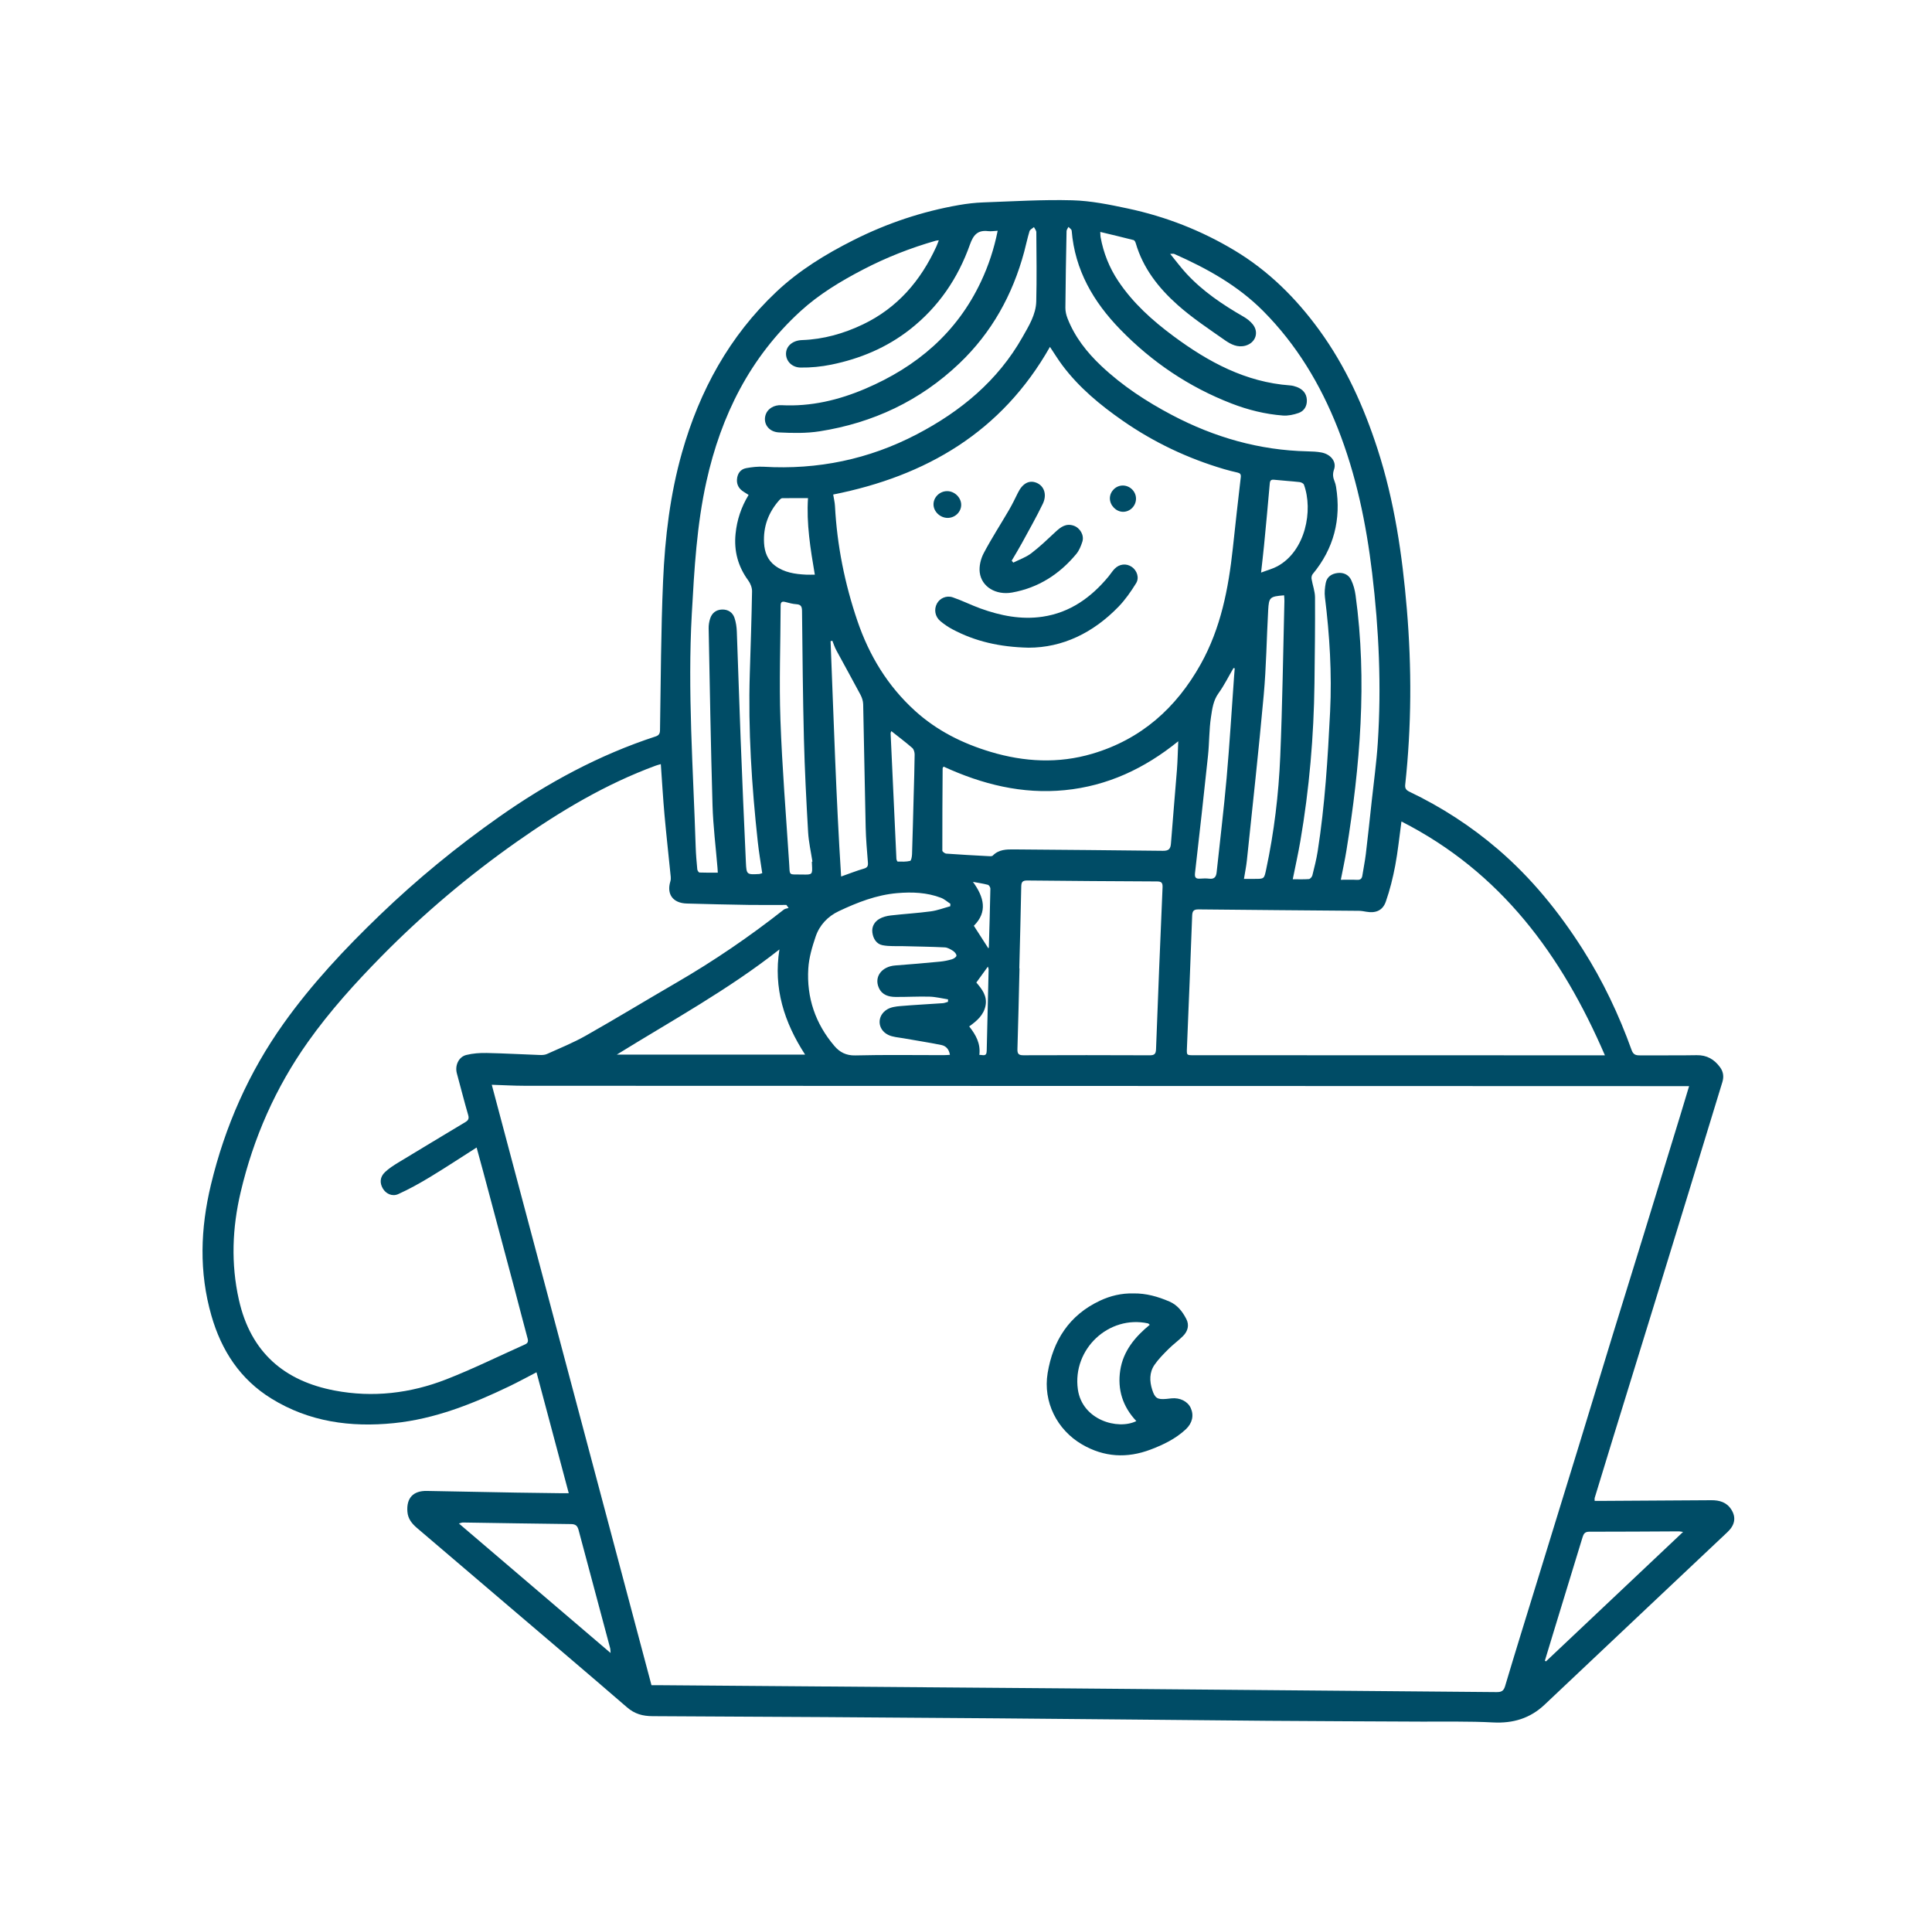 <svg width="201" height="200" viewBox="0 0 201 200" fill="none" xmlns="http://www.w3.org/2000/svg">
<path d="M165.905 156.127C166.16 156.127 166.373 156.128 166.587 156.127C170.405 156.104 174.222 156.08 178.04 156.056C178.881 156.051 179.628 156.26 180.113 157.013C180.644 157.836 180.498 158.642 179.723 159.371C176.943 161.988 174.167 164.609 171.39 167.229C167.828 170.59 164.264 173.947 160.708 177.314C159.188 178.753 157.413 179.284 155.322 179.172C152.83 179.039 150.327 179.1 147.828 179.086C142.511 179.056 137.195 179.046 131.878 179.002C122.506 178.925 113.134 178.818 103.761 178.746C91.809 178.653 79.857 178.57 67.905 178.52C66.865 178.516 66.034 178.293 65.234 177.601C61.168 174.085 57.064 170.611 52.974 167.122C49.781 164.398 46.591 161.671 43.393 158.953C42.858 158.498 42.446 158.002 42.386 157.257C42.271 155.836 42.982 155.062 44.409 155.09C47.506 155.151 50.604 155.211 53.701 155.265C55.28 155.293 56.859 155.309 58.438 155.329C58.648 155.332 58.857 155.329 59.172 155.329C58.04 151.084 56.937 146.949 55.816 142.748C54.826 143.26 53.907 143.764 52.963 144.217C49.149 146.047 45.239 147.606 40.988 148.037C36.489 148.493 32.172 147.912 28.243 145.488C24.981 143.476 23.043 140.497 21.997 136.864C20.691 132.323 20.85 127.791 21.945 123.237C23.406 117.164 25.883 111.551 29.506 106.466C32.439 102.349 35.887 98.677 39.524 95.179C43.392 91.459 47.531 88.068 51.919 84.98C56.96 81.433 62.328 78.529 68.202 76.609C68.537 76.5 68.659 76.326 68.665 75.959C68.752 70.782 68.76 65.6 68.985 60.428C69.182 55.912 69.717 51.417 70.96 47.048C72.783 40.642 75.882 34.964 80.765 30.36C83.139 28.122 85.9 26.435 88.805 24.973C92.288 23.22 95.945 21.995 99.784 21.327C100.609 21.184 101.448 21.085 102.284 21.055C105.376 20.946 108.473 20.75 111.561 20.834C113.499 20.886 115.445 21.285 117.353 21.692C121.282 22.53 124.988 23.978 128.443 26.053C131.979 28.177 134.835 31.013 137.25 34.331C139.996 38.103 141.885 42.294 143.315 46.707C145.07 52.12 145.889 57.706 146.364 63.357C146.877 69.453 146.854 75.542 146.194 81.625C146.151 82.025 146.309 82.2 146.634 82.356C149.968 83.949 153.041 85.939 155.849 88.349C159.339 91.345 162.194 94.867 164.658 98.736C166.76 102.037 168.423 105.545 169.745 109.22C169.908 109.675 170.144 109.785 170.579 109.781C172.558 109.766 174.537 109.802 176.515 109.763C177.586 109.742 178.357 110.205 178.955 111.025C179.29 111.484 179.363 111.998 179.19 112.562C178.022 116.357 176.869 120.157 175.706 123.953C174.496 127.902 173.283 131.85 172.067 135.797C170.645 140.412 169.218 145.025 167.796 149.639C167.161 151.699 166.533 153.76 165.905 155.822C165.889 155.875 165.903 155.938 165.903 156.123L165.905 156.127ZM67.778 175.297C67.938 175.297 68.194 175.295 68.45 175.297C82.419 175.406 96.389 175.511 110.358 175.625C125.467 175.749 140.575 175.879 155.683 176.016C156.16 176.02 156.425 175.935 156.584 175.403C157.62 171.923 158.7 168.456 159.768 164.986C161.241 160.2 162.719 155.416 164.187 150.629C165.392 146.7 166.582 142.767 167.788 138.838C168.854 135.367 169.937 131.901 171.005 128.431C172.291 124.255 173.57 120.078 174.85 115.901C175.139 114.959 175.419 114.015 175.73 112.982C175.408 112.982 175.193 112.982 174.977 112.982C134.846 112.971 94.715 112.961 54.584 112.945C53.461 112.945 52.338 112.877 51.163 112.84C56.671 133.546 62.207 154.355 67.778 175.297ZM68.75 79.486C68.51 79.557 68.361 79.592 68.219 79.644C63.027 81.556 58.322 84.36 53.816 87.527C48.767 91.075 44.068 95.037 39.735 99.433C36.968 102.241 34.327 105.159 32.042 108.379C28.674 113.127 26.367 118.36 25.035 124.022C24.163 127.729 24.014 131.451 24.851 135.196C26.088 140.731 29.632 143.663 34.825 144.649C38.791 145.402 42.691 144.941 46.424 143.485C49.206 142.4 51.892 141.069 54.622 139.85C54.903 139.724 54.979 139.556 54.892 139.236C54.43 137.542 54.001 135.84 53.549 134.143C52.466 130.075 51.377 126.008 50.288 121.942C50.064 121.106 49.833 120.272 49.586 119.366C47.912 120.432 46.348 121.466 44.745 122.435C43.674 123.083 42.574 123.697 41.435 124.212C40.797 124.501 40.145 124.171 39.83 123.634C39.489 123.054 39.521 122.44 40.046 121.934C40.456 121.539 40.955 121.224 41.446 120.925C43.765 119.514 46.094 118.12 48.421 116.721C48.709 116.548 48.819 116.367 48.709 115.99C48.29 114.554 47.928 113.102 47.532 111.659C47.31 110.852 47.702 109.944 48.511 109.741C49.195 109.57 49.928 109.52 50.637 109.534C52.469 109.571 54.299 109.677 56.131 109.742C56.385 109.751 56.67 109.745 56.894 109.644C58.255 109.029 59.65 108.467 60.946 107.733C64.108 105.942 67.213 104.052 70.357 102.228C74.27 99.959 77.995 97.417 81.547 94.619C81.677 94.517 81.877 94.505 82.045 94.451C81.967 94.345 81.889 94.239 81.811 94.134C80.495 94.134 79.18 94.151 77.864 94.13C75.726 94.097 73.588 94.049 71.451 93.987C70.004 93.945 69.334 93.017 69.744 91.679C69.788 91.535 69.798 91.37 69.783 91.219C69.569 89.076 69.328 86.936 69.135 84.792C68.98 83.064 68.882 81.332 68.75 79.486ZM109.234 36.083C104.22 44.936 96.351 49.522 86.683 51.442C86.751 51.87 86.849 52.256 86.869 52.647C87.086 56.743 87.887 60.727 89.207 64.601C90.432 68.195 92.352 71.36 95.188 73.935C97.467 76.005 100.14 77.337 103.063 78.212C106.569 79.262 110.104 79.449 113.636 78.407C118.713 76.909 122.369 73.656 124.923 69.08C127.012 65.337 127.804 61.237 128.259 57.041C128.526 54.578 128.794 52.115 129.085 49.655C129.123 49.334 129.028 49.222 128.746 49.157C128.28 49.051 127.815 48.936 127.356 48.801C123.573 47.687 120.049 46.02 116.813 43.77C114.459 42.133 112.257 40.315 110.524 37.998C110.074 37.397 109.682 36.752 109.234 36.083ZM145.803 85.453C145.579 87.079 145.433 88.572 145.155 90.04C144.915 91.308 144.602 92.574 144.176 93.79C143.847 94.729 143.115 95.011 142.145 94.841C141.89 94.796 141.631 94.747 141.374 94.745C135.819 94.696 130.263 94.659 124.708 94.598C124.172 94.592 124.046 94.767 124.028 95.28C123.865 99.856 123.674 104.43 123.486 109.005C123.455 109.766 123.443 109.767 124.197 109.767C138.205 109.771 152.214 109.774 166.222 109.778C166.411 109.778 166.599 109.778 166.971 109.778C162.467 99.346 156.165 90.73 145.803 85.453ZM79.301 90.833C79.142 89.728 78.955 88.65 78.837 87.564C78.206 81.754 77.826 75.931 78.007 70.081C78.095 67.224 78.192 64.366 78.241 61.508C78.247 61.132 78.074 60.692 77.847 60.382C76.779 58.926 76.347 57.318 76.526 55.53C76.669 54.099 77.103 52.764 77.883 51.482C77.701 51.367 77.54 51.262 77.377 51.162C76.89 50.865 76.63 50.423 76.673 49.862C76.718 49.275 77.029 48.809 77.628 48.698C78.228 48.587 78.853 48.518 79.46 48.553C85.076 48.879 90.392 47.784 95.377 45.18C99.943 42.795 103.806 39.616 106.382 35.059C107.038 33.898 107.774 32.727 107.809 31.351C107.869 28.953 107.832 26.552 107.816 24.152C107.815 23.975 107.655 23.8 107.569 23.624C107.41 23.764 107.161 23.877 107.108 24.049C106.892 24.754 106.746 25.481 106.554 26.194C105.348 30.671 103.177 34.596 99.805 37.806C95.716 41.698 90.823 43.992 85.278 44.865C83.892 45.083 82.45 45.053 81.042 44.982C79.913 44.925 79.33 43.98 79.682 43.067C79.898 42.507 80.535 42.109 81.299 42.149C84.357 42.309 87.249 41.621 90.034 40.432C95.367 38.156 99.549 34.627 102.059 29.291C102.843 27.625 103.417 25.896 103.795 24.004C103.423 24.022 103.108 24.08 102.805 24.043C101.719 23.91 101.264 24.44 100.911 25.435C99.664 28.953 97.631 31.947 94.665 34.27C92.241 36.168 89.479 37.319 86.49 37.929C85.442 38.143 84.352 38.252 83.284 38.234C82.346 38.218 81.749 37.513 81.775 36.758C81.802 35.98 82.478 35.409 83.444 35.376C85.675 35.298 87.782 34.699 89.776 33.746C93.359 32.033 95.792 29.202 97.422 25.63C97.506 25.446 97.57 25.254 97.671 24.995C97.492 25.02 97.416 25.022 97.345 25.042C94.729 25.791 92.208 26.781 89.794 28.038C87.466 29.25 85.225 30.596 83.276 32.377C78.027 37.176 75.018 43.228 73.495 50.079C72.489 54.604 72.231 59.223 71.974 63.836C71.524 71.932 72.121 80.012 72.377 88.097C72.402 88.875 72.471 89.653 72.543 90.429C72.554 90.551 72.687 90.758 72.771 90.761C73.397 90.789 74.024 90.776 74.678 90.776C74.664 90.56 74.658 90.423 74.647 90.286C74.469 88.115 74.194 85.948 74.129 83.774C73.947 77.638 73.848 71.499 73.727 65.361C73.72 65.029 73.776 64.682 73.875 64.364C74.06 63.773 74.495 63.425 75.116 63.405C75.736 63.385 76.219 63.692 76.416 64.277C76.566 64.722 76.638 65.21 76.656 65.682C76.799 69.399 76.907 73.117 77.052 76.834C77.219 81.127 77.402 85.419 77.601 89.711C77.66 90.987 77.695 90.986 78.99 90.917C79.046 90.914 79.102 90.887 79.297 90.831L79.301 90.833ZM114.47 24.125C114.484 24.388 114.477 24.523 114.5 24.652C114.797 26.305 115.409 27.841 116.338 29.233C117.867 31.524 119.889 33.338 122.082 34.964C125.709 37.652 129.59 39.755 134.215 40.091C134.451 40.108 134.692 40.17 134.914 40.254C135.525 40.484 135.927 40.92 135.961 41.586C135.994 42.223 135.698 42.754 135.097 42.962C134.584 43.14 134.006 43.265 133.471 43.224C131.63 43.084 129.846 42.64 128.124 41.974C123.695 40.261 119.847 37.664 116.542 34.264C113.752 31.393 111.824 28.087 111.495 23.996C111.484 23.856 111.276 23.733 111.16 23.602C111.091 23.748 110.965 23.894 110.962 24.041C110.909 26.7 110.861 29.358 110.84 32.017C110.837 32.384 110.927 32.772 111.062 33.117C111.818 35.055 113.074 36.648 114.571 38.061C116.768 40.133 119.27 41.771 121.932 43.173C126.346 45.498 131.023 46.839 136.03 46.95C136.508 46.961 136.993 46.978 137.462 47.065C138.456 47.248 139.072 48.032 138.79 48.834C138.628 49.295 138.673 49.663 138.844 50.073C138.92 50.255 138.969 50.454 139.001 50.649C139.545 54.037 138.769 57.069 136.566 59.722C136.467 59.841 136.426 60.063 136.452 60.221C136.558 60.863 136.807 61.498 136.811 62.136C136.828 65.116 136.79 68.096 136.754 71.075C136.687 76.584 136.217 82.058 135.285 87.489C135.063 88.783 134.775 90.065 134.495 91.461C135.075 91.461 135.628 91.486 136.177 91.443C136.309 91.433 136.496 91.214 136.535 91.06C136.743 90.228 136.956 89.393 137.089 88.547C137.842 83.74 138.14 78.889 138.38 74.037C138.577 70.055 138.333 66.083 137.843 62.125C137.783 61.642 137.834 61.129 137.925 60.648C138.048 59.997 138.54 59.679 139.165 59.605C139.776 59.533 140.308 59.78 140.569 60.323C140.806 60.816 140.956 61.373 141.03 61.918C142.256 70.831 141.501 79.675 140.075 88.493C139.917 89.471 139.703 90.439 139.495 91.516C140.097 91.516 140.632 91.495 141.165 91.524C141.513 91.543 141.683 91.426 141.735 91.082C141.849 90.331 142.008 89.587 142.098 88.833C142.317 87.009 142.509 85.182 142.707 83.355C142.926 81.333 143.207 79.315 143.34 77.288C143.728 71.384 143.46 65.498 142.756 59.626C142.136 54.45 141.09 49.382 139.165 44.516C137.364 39.966 134.893 35.853 131.43 32.365C128.778 29.694 125.558 27.915 122.159 26.412C122.088 26.381 121.991 26.408 121.742 26.408C122.359 27.162 122.856 27.834 123.419 28.445C125.131 30.302 127.2 31.692 129.375 32.942C129.731 33.146 130.077 33.419 130.333 33.736C131.009 34.576 130.623 35.661 129.584 35.954C128.766 36.184 128.06 35.825 127.451 35.399C125.769 34.221 124.041 33.079 122.513 31.718C120.547 29.968 118.921 27.91 118.162 25.302C118.126 25.179 118.038 25 117.942 24.975C116.813 24.684 115.677 24.417 114.469 24.126L114.47 24.125ZM106.045 100.732C106.052 100.732 106.059 100.732 106.066 100.732C105.998 103.53 105.94 106.329 105.851 109.126C105.835 109.631 105.986 109.773 106.484 109.771C110.86 109.755 115.236 109.755 119.612 109.774C120.109 109.776 120.252 109.628 120.271 109.135C120.48 103.521 120.705 97.908 120.95 92.296C120.972 91.79 120.802 91.691 120.351 91.689C115.855 91.669 111.359 91.639 106.864 91.591C106.376 91.586 106.257 91.762 106.248 92.216C106.194 95.054 106.115 97.892 106.045 100.73V100.732ZM98.17 79.746C98.108 79.843 98.069 79.876 98.069 79.908C98.051 82.767 98.031 85.625 98.038 88.484C98.038 88.593 98.298 88.785 98.447 88.796C99.875 88.901 101.305 88.977 102.735 89.053C102.923 89.063 103.189 89.1 103.289 88.997C103.921 88.353 104.707 88.351 105.518 88.358C110.673 88.407 115.829 88.437 120.984 88.503C121.587 88.511 121.78 88.314 121.823 87.735C122.012 85.184 122.247 82.637 122.445 80.086C122.518 79.141 122.534 78.192 122.582 77.109C119.059 79.96 115.204 81.756 110.785 82.193C106.349 82.632 102.188 81.588 98.169 79.745L98.17 79.746ZM98.627 104.213L98.632 103.957C97.992 103.858 97.355 103.693 96.713 103.675C95.536 103.642 94.357 103.714 93.179 103.705C92.452 103.7 91.774 103.505 91.438 102.77C90.911 101.616 91.73 100.531 93.149 100.429C94.703 100.317 96.255 100.177 97.805 100.03C98.22 99.99 98.636 99.905 99.036 99.786C99.223 99.731 99.489 99.559 99.505 99.417C99.522 99.262 99.325 99.026 99.16 98.919C98.897 98.749 98.589 98.564 98.292 98.549C96.863 98.477 95.431 98.463 94 98.423C93.269 98.403 92.522 98.462 91.814 98.323C91.181 98.199 90.838 97.633 90.758 96.999C90.68 96.388 90.979 95.882 91.487 95.585C91.834 95.382 92.266 95.274 92.672 95.227C94.06 95.066 95.458 94.987 96.842 94.801C97.527 94.709 98.191 94.452 98.864 94.27C98.867 94.184 98.87 94.097 98.874 94.011C98.548 93.8 98.248 93.523 97.893 93.389C96.424 92.831 94.89 92.773 93.344 92.905C91.182 93.09 89.193 93.872 87.259 94.785C86.117 95.324 85.262 96.233 84.857 97.427C84.495 98.495 84.164 99.618 84.094 100.733C83.904 103.768 84.83 106.489 86.813 108.809C87.36 109.45 88.028 109.811 88.985 109.787C92.041 109.71 95.1 109.76 98.157 109.759C98.367 109.759 98.577 109.74 98.826 109.728C98.739 109.138 98.404 108.802 97.949 108.708C96.645 108.439 95.327 108.244 94.016 108.008C93.472 107.91 92.882 107.885 92.401 107.647C91.256 107.08 91.208 105.649 92.307 104.994C92.694 104.763 93.207 104.693 93.671 104.654C95.142 104.529 96.617 104.458 98.09 104.354C98.271 104.341 98.448 104.262 98.627 104.213ZM83.762 109.705C81.582 106.345 80.446 102.787 81.089 98.763C75.765 102.963 69.877 106.168 64.166 109.705H83.762ZM63.523 171.948C63.501 171.655 63.508 171.556 63.484 171.466C62.387 167.363 61.284 163.263 60.194 159.158C60.08 158.728 59.893 158.543 59.415 158.538C55.661 158.499 51.908 158.43 48.154 158.375C48.055 158.374 47.955 158.423 47.743 158.478C53.01 162.974 58.195 167.4 63.522 171.947L63.523 171.948ZM175.104 159.355C174.829 159.317 174.751 159.297 174.674 159.297C171.559 159.311 168.444 159.336 165.329 159.333C164.881 159.333 164.749 159.563 164.642 159.916C163.643 163.196 162.637 166.473 161.634 169.751C161.328 170.75 161.027 171.75 160.724 172.75C160.762 172.774 160.8 172.799 160.837 172.823C165.554 168.369 170.272 163.916 175.103 159.354L175.104 159.355ZM84.462 89.636C84.482 89.633 84.503 89.63 84.523 89.626C84.368 88.603 84.132 87.585 84.073 86.557C83.888 83.325 83.72 80.09 83.637 76.855C83.524 72.419 83.49 67.981 83.44 63.544C83.435 63.103 83.329 62.883 82.856 62.852C82.481 62.828 82.108 62.729 81.743 62.631C81.4 62.539 81.216 62.577 81.215 62.997C81.203 66.954 81.053 70.915 81.193 74.866C81.369 79.816 81.775 84.759 82.094 89.704C82.19 91.192 82 90.932 83.444 90.969C84.532 90.996 84.532 90.985 84.475 89.936C84.47 89.836 84.466 89.736 84.462 89.636ZM87.509 91.176C88.413 90.858 89.135 90.571 89.878 90.356C90.255 90.247 90.324 90.068 90.295 89.714C90.198 88.501 90.09 87.287 90.062 86.072C89.962 81.798 89.9 77.523 89.802 73.249C89.794 72.914 89.674 72.554 89.514 72.254C88.692 70.706 87.834 69.176 87.002 67.632C86.835 67.322 86.729 66.979 86.595 66.651C86.534 66.666 86.472 66.682 86.411 66.697C86.737 74.822 86.981 82.952 87.508 91.175L87.509 91.176ZM133.595 61.926C132.112 62.05 132.014 62.118 131.938 63.475C131.775 66.407 131.741 69.35 131.477 72.273C130.957 78.021 130.32 83.758 129.722 89.499C129.659 90.107 129.533 90.708 129.418 91.423C129.83 91.423 130.163 91.421 130.496 91.423C131.534 91.429 131.517 91.426 131.729 90.433C132.556 86.555 133.029 82.626 133.194 78.675C133.42 73.287 133.492 67.892 133.626 62.5C133.631 62.309 133.605 62.118 133.594 61.925L133.595 61.926ZM128.456 69.517C128.413 69.509 128.37 69.502 128.327 69.494C127.814 70.371 127.363 71.293 126.77 72.113C126.219 72.874 126.115 73.75 125.987 74.592C125.787 75.91 125.818 77.261 125.679 78.59C125.25 82.663 124.794 86.733 124.327 90.802C124.274 91.263 124.391 91.432 124.85 91.398C125.168 91.374 125.493 91.364 125.808 91.403C126.335 91.469 126.525 91.212 126.576 90.735C126.923 87.458 127.325 84.185 127.616 80.903C127.928 77.38 128.138 73.848 128.393 70.32C128.412 70.052 128.436 69.785 128.458 69.517H128.456ZM131.199 59.562C131.874 59.306 132.416 59.166 132.893 58.907C135.825 57.32 136.634 53.087 135.658 50.417C135.61 50.286 135.369 50.165 135.205 50.147C134.333 50.05 133.456 50.001 132.583 49.907C132.247 49.871 132.132 49.958 132.102 50.308C131.918 52.457 131.713 54.604 131.506 56.751C131.422 57.618 131.317 58.484 131.199 59.56V59.562ZM84.061 51.815C83.159 51.815 82.269 51.809 81.38 51.823C81.282 51.825 81.166 51.924 81.091 52.008C79.945 53.287 79.39 54.788 79.491 56.504C79.546 57.429 79.855 58.264 80.637 58.846C81.593 59.557 82.712 59.722 83.858 59.777C84.142 59.791 84.428 59.779 84.772 59.779C84.308 57.059 83.89 54.463 84.062 51.815H84.061ZM92.73 76.051C92.691 76.168 92.655 76.223 92.657 76.276C92.854 80.628 93.054 84.98 93.26 89.332C93.265 89.436 93.346 89.624 93.394 89.625C93.828 89.63 94.275 89.653 94.689 89.551C94.806 89.522 94.877 89.105 94.886 88.863C94.954 86.805 95.003 84.746 95.058 82.688C95.095 81.289 95.144 79.89 95.157 78.491C95.159 78.258 95.074 77.945 94.912 77.804C94.223 77.204 93.491 76.654 92.731 76.052L92.73 76.051ZM101.577 102.206C102.146 102.873 102.732 103.594 102.532 104.612C102.338 105.599 101.619 106.209 100.833 106.77C101.532 107.659 102.03 108.551 101.889 109.731C102.252 109.72 102.641 109.957 102.654 109.31C102.713 106.494 102.789 103.679 102.853 100.863C102.856 100.746 102.796 100.627 102.776 100.551C102.375 101.104 101.985 101.641 101.576 102.205L101.577 102.206ZM102.827 98.648C102.83 98.643 102.875 98.592 102.877 98.54C102.937 96.506 102.997 94.473 103.036 92.439C103.039 92.302 102.895 92.07 102.778 92.04C102.267 91.906 101.741 91.831 101.221 91.734C102.387 93.331 102.762 94.863 101.317 96.302C101.849 97.129 102.335 97.883 102.827 98.648Z" fill="#004C66"/>
<path d="M117.91 134.545C119.232 134.522 120.471 134.874 121.672 135.393C122.508 135.755 123.027 136.442 123.423 137.21C123.752 137.848 123.575 138.477 123.085 138.971C122.608 139.451 122.049 139.849 121.57 140.328C121.051 140.847 120.522 141.375 120.109 141.975C119.566 142.766 119.589 143.68 119.874 144.569C120.157 145.451 120.413 145.597 121.336 145.519C121.515 145.504 121.693 145.48 121.872 145.461C122.758 145.369 123.563 145.77 123.879 146.46C124.229 147.226 124.055 148.036 123.365 148.681C122.311 149.666 121.035 150.283 119.705 150.787C117.247 151.718 114.859 151.586 112.566 150.249C109.961 148.73 108.502 145.816 108.993 142.836C109.552 139.446 111.234 136.807 114.433 135.303C115.53 134.787 116.689 134.514 117.909 134.546L117.91 134.545ZM119.617 137.807C119.506 137.713 119.48 137.672 119.446 137.665C115.35 136.769 111.556 140.347 112.137 144.519C112.582 147.713 116.288 148.781 118.222 147.824C116.81 146.334 116.241 144.551 116.546 142.547C116.851 140.551 118.067 139.079 119.617 137.807Z" fill="#004C66"/>
<path d="M107.007 67.374C104.005 67.305 101.457 66.722 99.085 65.459C98.647 65.226 98.229 64.939 97.846 64.623C97.272 64.149 97.146 63.396 97.478 62.78C97.772 62.235 98.459 61.908 99.128 62.138C100.106 62.474 101.036 62.945 102.009 63.296C104.099 64.05 106.25 64.481 108.477 64.149C111.332 63.723 113.515 62.151 115.32 59.979C115.537 59.718 115.716 59.423 115.95 59.179C116.453 58.652 117.181 58.58 117.75 58.971C118.281 59.336 118.556 60.089 118.196 60.67C117.664 61.529 117.075 62.379 116.376 63.103C113.734 65.835 110.541 67.376 107.007 67.374Z" fill="#004C66"/>
<path d="M105.419 58.526C106.046 58.209 106.737 57.974 107.287 57.556C108.186 56.87 109.007 56.08 109.836 55.306C110.373 54.806 110.918 54.416 111.699 54.681C112.369 54.91 112.82 55.678 112.604 56.352C112.46 56.8 112.27 57.272 111.974 57.627C110.22 59.737 108.021 61.15 105.294 61.636C103.617 61.934 102.121 61.048 101.93 59.551C101.848 58.907 102.031 58.138 102.338 57.553C103.144 56.02 104.093 54.562 104.966 53.062C105.307 52.477 105.605 51.867 105.903 51.258C106.378 50.288 107.07 49.907 107.836 50.221C108.626 50.542 108.953 51.45 108.489 52.41C107.821 53.791 107.062 55.127 106.328 56.475C105.988 57.1 105.614 57.706 105.255 58.321C105.31 58.389 105.366 58.458 105.421 58.526L105.419 58.526Z" fill="#004C66"/>
<path d="M98.527 51.089C99.309 51.081 100.007 51.761 100 52.523C99.993 53.261 99.361 53.869 98.597 53.873C97.804 53.877 97.107 53.203 97.119 52.444C97.131 51.71 97.768 51.096 98.527 51.089Z" fill="#004C66"/>
<path d="M116.821 53.239C116.102 53.226 115.462 52.56 115.469 51.831C115.476 51.11 116.091 50.503 116.814 50.505C117.564 50.507 118.187 51.128 118.187 51.872C118.187 52.628 117.563 53.252 116.821 53.239Z" fill="#004C66"/>
</svg>
